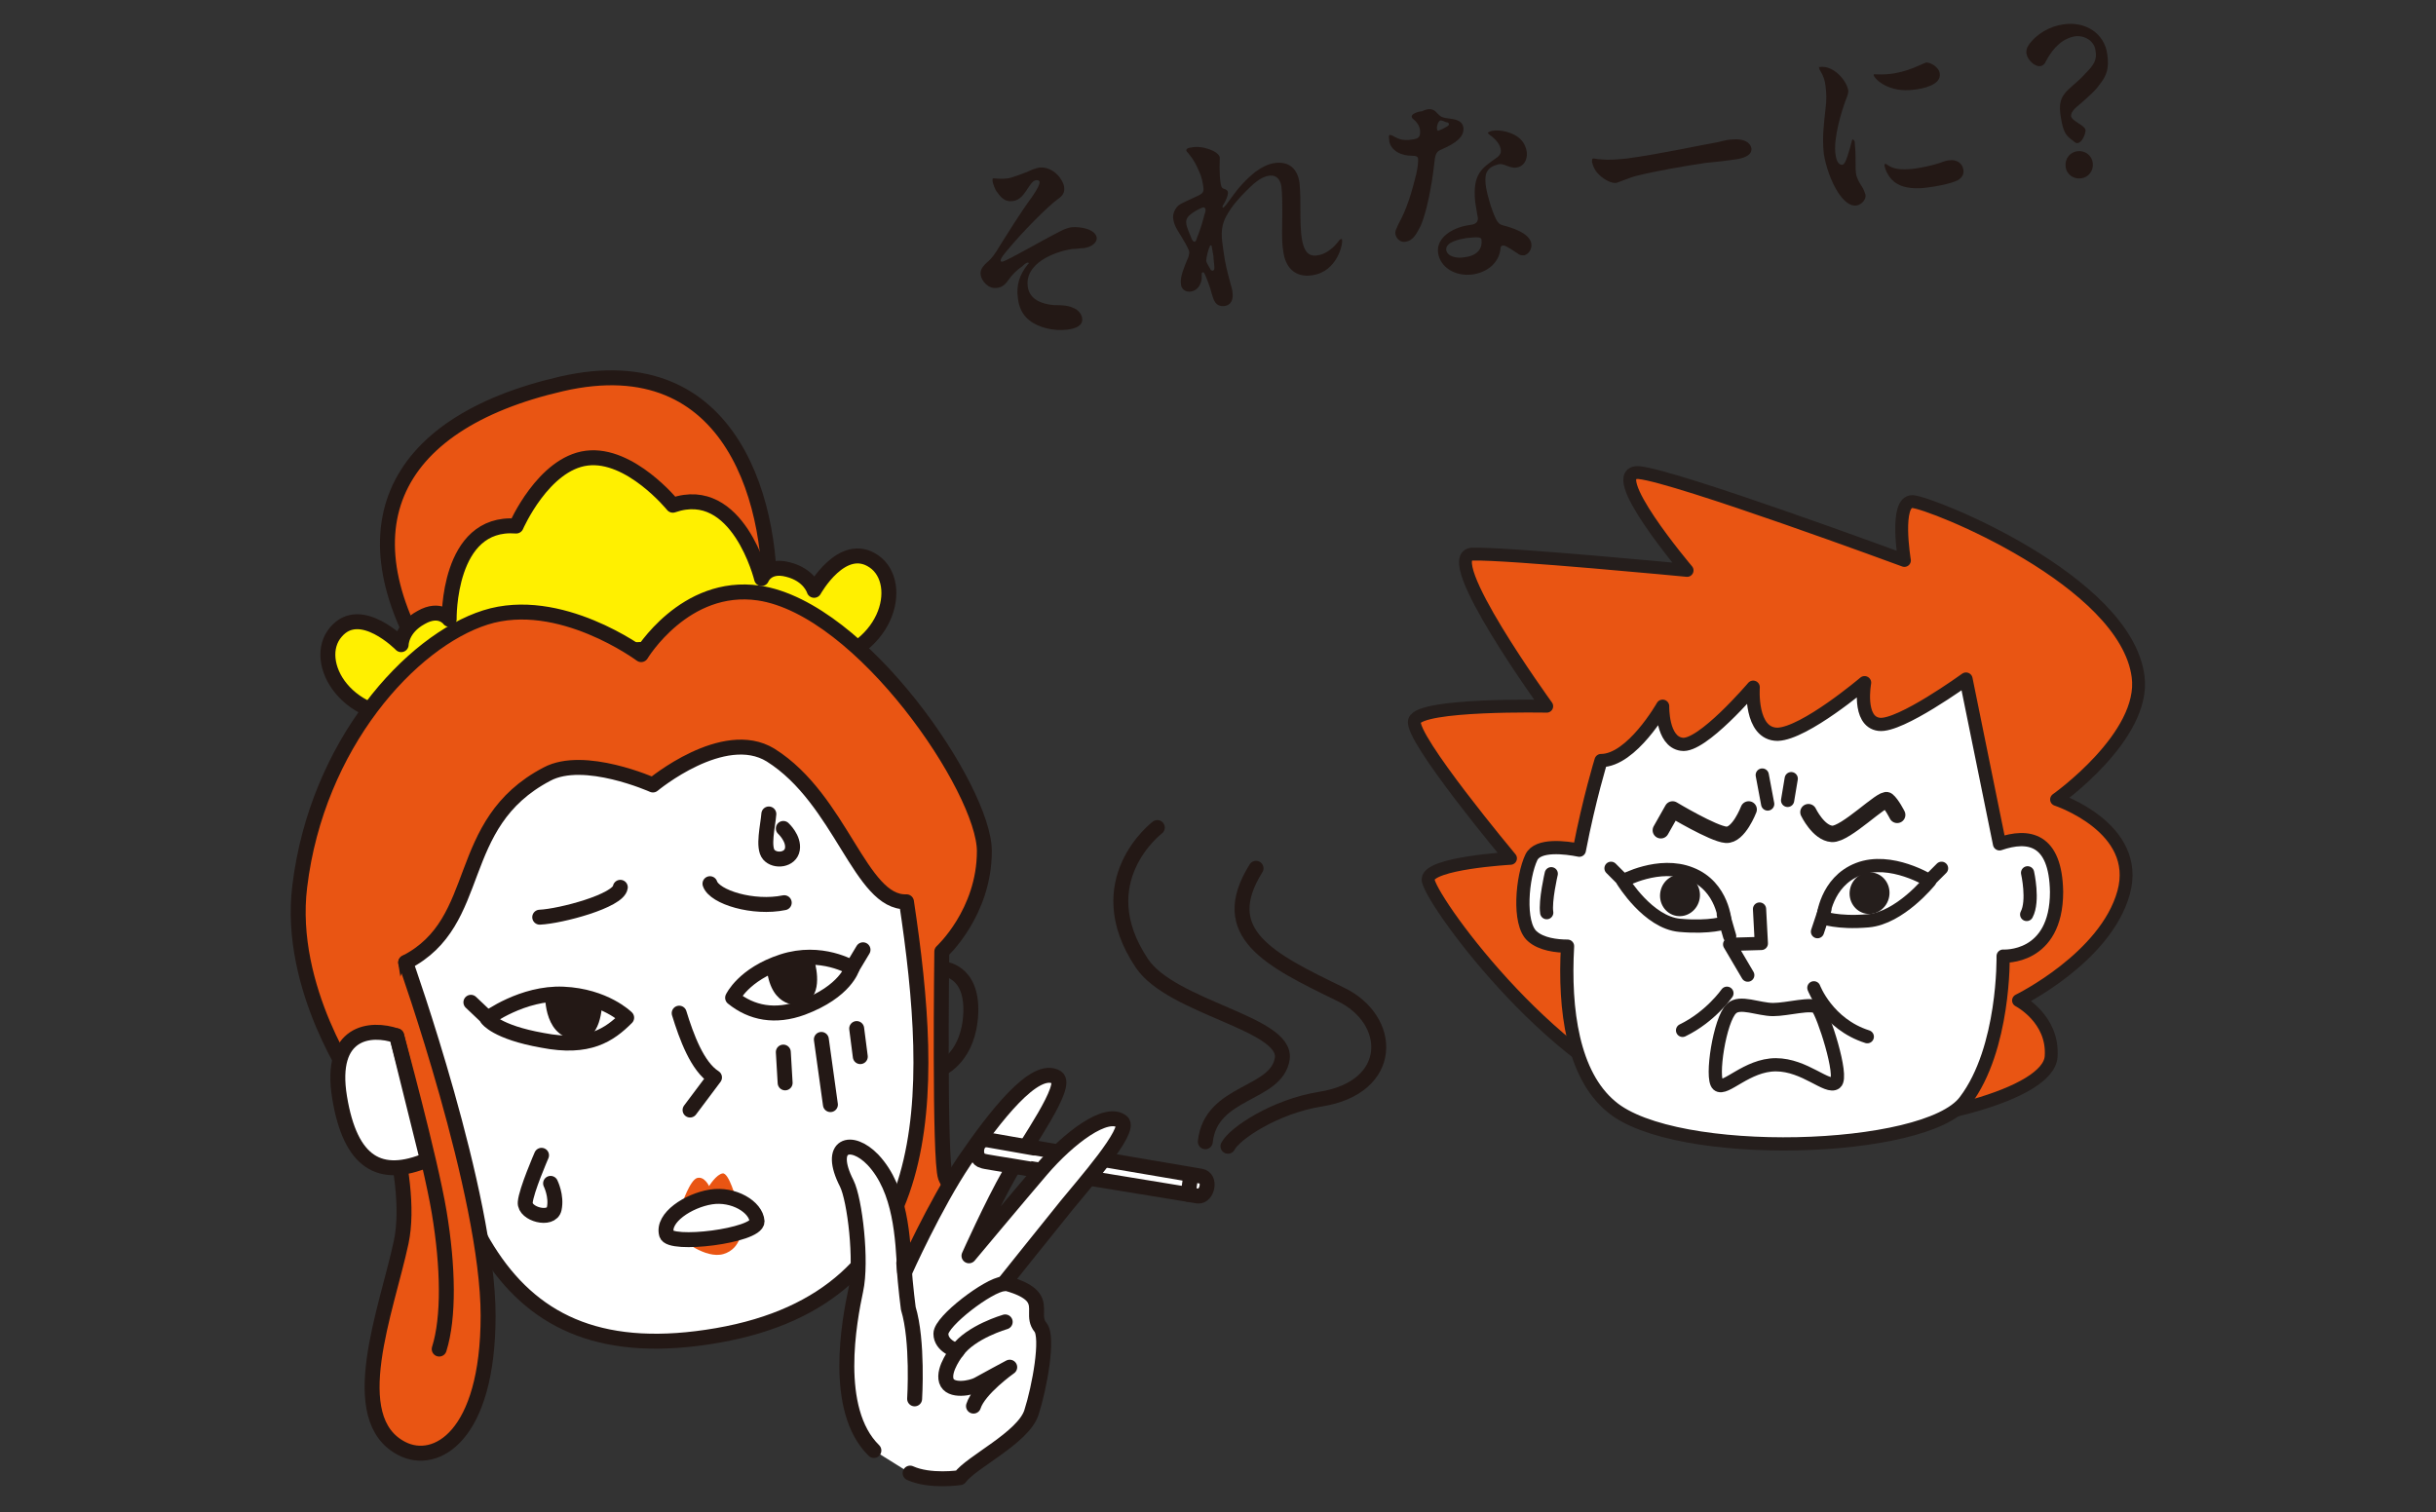 <?xml version="1.0" encoding="utf-8"?>
<!-- Generator: Adobe Illustrator 28.2.0, SVG Export Plug-In . SVG Version: 6.00 Build 0)  -->
<svg version="1.1" id="_レイヤー_2" xmlns="http://www.w3.org/2000/svg" xmlns:xlink="http://www.w3.org/1999/xlink" x="0px"
	 y="0px" viewBox="0 0 269 167" style="enable-background:new 0 0 269 167;" xml:space="preserve">
<rect x="0" y="0" width="269" height="167" fill="#333333" stroke="none"/>
<style type="text/css">
	.st0{fill:#231815;}
	.st1{fill:#E95513;stroke:#251E1C;stroke-width:1.42;stroke-linecap:round;stroke-linejoin:round;}
	.st2{fill:#FFFFFF;stroke:#251E1C;stroke-width:1.46;stroke-linecap:round;stroke-linejoin:round;}
	.st3{fill:#251E1C;}
	.st4{fill:none;stroke:#251E1C;stroke-width:1.46;stroke-linecap:round;stroke-linejoin:round;}
	.st5{fill:none;stroke:#251E1C;stroke-width:1.81;stroke-linecap:round;stroke-linejoin:round;}
	.st6{fill:none;stroke:#231815;stroke-width:1.65;stroke-linecap:round;stroke-linejoin:round;}
	.st7{fill:#E95513;stroke:#231815;stroke-width:1.65;stroke-linecap:round;stroke-linejoin:round;}
	.st8{fill:#FFF000;stroke:#231815;stroke-width:1.65;stroke-linecap:round;stroke-linejoin:round;}
	.st9{fill:#FFFFFF;stroke:#231815;stroke-width:1.65;stroke-linecap:round;stroke-linejoin:round;}
	.st10{fill:#E95513;}
</style>
<g id="_テキスト">
	<g>
		<path class="st0" d="M117.5,20.6c0.1,0.6-0.1,1-0.7,1.4c-1.1,0.8-3.9,3.6-5.7,5.8c-0.6,0.7-0.6,0.9-0.6,1c0,0.1,0.1,0.1,0.2,0.1
			c0.5-0.1,4.7-2.5,5.5-2.9c0.6-0.3,1.4-0.8,2.1-0.9c1-0.1,2.6,0.2,2.8,1.1c0.1,0.6-0.6,1.1-1.4,1.2c-0.4,0-0.7,0.1-1.3,0.1
			c-2,0.3-5.3,1.6-4.9,4.2c0.2,1.4,1.6,1.9,2.9,2c0.6,0,1.5,0,2.1,0.3c0.6,0.2,1,0.8,1,1.2c0.1,0.8-0.8,1.1-1.6,1.2
			c-1.5,0.2-3.2-0.2-4.2-1c-0.8-0.6-1.2-1.5-1.3-2.5c-0.2-1.4,0.2-2.6,1.1-3.7c0,0,0.1-0.1,0.1-0.1c0-0.1-0.1-0.1-0.1-0.1
			c-0.1,0-0.3,0.1-0.6,0.4c-0.6,0.4-1.2,1-1.6,1.6c-0.4,0.6-0.9,0.8-1.3,0.8c-0.9,0.1-1.6-0.8-1.7-1.4c-0.1-0.6,0.2-1,0.9-1.6
			c0.3-0.3,0.6-0.6,1.3-1.8c0.7-1.1,2.1-3.4,3.5-5.3c0.6-0.9,0.8-1.3,0.8-1.6c0-0.1-0.1-0.2-0.3-0.2c-0.4,0-0.6,0.3-1.2,1.2
			c-0.4,0.6-0.8,1-1.4,1.1c-0.7,0.1-1.2-0.1-1.8-1c-0.2-0.2-0.5-1-0.5-1.3c0-0.1,0-0.2,0.1-0.2c0.2,0,0.9,0.1,1.6,0
			c0.6-0.1,1.5-0.5,2.1-0.7c0.4-0.2,0.9-0.4,1.4-0.5C116.4,18.4,117.4,19.9,117.5,20.6L117.5,20.6z"/>
		<path class="st0" d="M134.7,17.4c0,0.3-0.1,1.7,0.1,2.9c0.1,0.4,0.1,0.5,0.5,0.6c0.2,0.1,0.3,0.2,0.3,0.4c0,0.3-0.2,0.8-0.5,1.3
			c-0.1,0.1-0.1,0.2-0.1,0.3c0,0,0.1,0.1,0.1,0c0.1,0,0.4-0.4,0.9-1.1c0.7-1,1.6-2,2.6-2.8c0.7-0.5,1.4-0.9,2.2-1
			c1.6-0.2,2.5,0.7,2.7,2.2c0.1,0.9,0.1,2.1,0.1,3c0,1,0,2.4,0.2,3.4s0.6,1.8,1.7,1.6c0.8-0.1,1.6-0.7,2.1-1.3
			c0.3-0.4,0.4-0.5,0.5-0.5c0.1,0,0.1,0,0.1,0.1c0.1,0.4-0.5,3.5-3.3,3.9c-1.9,0.3-3-0.9-3.2-2.7c-0.2-1-0.1-3.2-0.1-4.3
			c0-0.8,0-2-0.1-2.8c-0.1-0.7-0.5-1.3-1.3-1.2c-1,0.1-1.9,1-2.6,1.7c-0.9,0.9-1.6,1.7-2.2,2.8c-0.7,1.3-0.5,2.4-0.3,3.8
			c0.2,1.5,0.4,2.2,0.8,3.7c0.1,0.3,0.2,0.7,0.2,0.9c0.1,0.7-0.1,1.4-0.9,1.5c-1,0.1-1.2-0.7-1.4-1.4c-0.2-0.8-0.6-1.8-0.8-2.2
			c-0.1-0.1-0.1-0.2-0.2-0.1c-0.1,0-0.1,0.1-0.1,0.2l0,0.5c-0.1,0.7-0.5,1.3-1.2,1.4c-0.6,0.1-1.1-0.3-1.1-0.9
			c-0.1-0.7,0.4-1.9,0.7-2.6c0.1-0.2,0.3-0.7,0.2-1s-0.6-1.2-0.8-1.5c-0.3-0.5-0.8-1.2-0.9-1.8c-0.1-0.4-0.1-0.8,0.2-1.3
			c0.3-0.6,1.1-0.8,2.1-1.3c0.9-0.4,1-0.5,1-1c-0.1-0.7-0.2-1.3-0.5-1.9c-0.3-0.7-0.6-1.3-1.2-2c-0.1-0.1-0.2-0.2-0.2-0.3
			c0-0.2,0.3-0.3,0.5-0.3C132.7,16,134.6,16.7,134.7,17.4L134.7,17.4z M132.9,22.9c-0.1,0-0.6,0.2-1.2,0.6c-0.4,0.3-0.8,0.6-0.7,1.2
			c0,0.3,0.4,1.2,0.6,1.7c0.1,0.2,0.2,0.3,0.3,0.3c0.1,0,0.2-0.1,0.3-0.5c0.1-0.2,0.5-1.3,0.7-2.1c0.1-0.5,0.3-0.8,0.2-1
			C133.1,23,133,22.9,132.9,22.9L132.9,22.9z M134.1,29.6c0-0.5-0.1-0.8-0.1-1.3l-0.2-1.1c0-0.1,0-0.1-0.1-0.1
			c-0.1,0-0.1,0.1-0.1,0.1c-0.2,0.4-0.4,1.3-0.4,1.6c0,0.2,0.4,0.8,0.5,1c0.1,0.1,0.2,0.1,0.2,0.1C134,29.9,134.1,29.8,134.1,29.6
			L134.1,29.6z"/>
		<path class="st0" d="M158.7,12.5c0.4,0.4,0.5,0.5,1.4,0.6c0.8,0.1,1.4,0.3,1.5,1c0.1,1-0.8,1.7-2.4,2.4c-0.5,0.2-0.7,0.4-0.8,1.4
			c-0.3,2.8-0.9,5.6-1.5,7c-0.5,1-0.9,1.7-1.7,1.8c-0.5,0.1-1-0.3-1.1-0.8c-0.1-0.4,0.2-0.8,0.3-1.1c1-1.8,1.5-3.6,2-5.6
			c0.2-0.9,0.2-1.4,0.2-1.6c0-0.3-0.2-0.4-0.7-0.4c-0.5,0-1.1-0.1-1.6-0.4c-0.5-0.3-0.9-0.8-0.9-1.4c0-0.1-0.1-0.5,0.1-0.5
			c0.2,0,0.4,0.2,0.9,0.4c0.5,0.2,1,0.2,1.6,0.1c0.6-0.1,0.9-0.2,0.8-1.1c-0.1-0.5-0.4-0.9-0.8-1.2c-0.1-0.1-0.1-0.2-0.1-0.2
			c-0.1-0.3,0.7-0.6,1.1-0.6C157.8,11.9,158.3,12,158.7,12.5L158.7,12.5z M158.7,14.3c0,0.1,0.1,0.2,0.2,0.1c0.1,0,0.7-0.3,1-0.5
			c0.1-0.1,0.1-0.1,0.1-0.2c0-0.1-0.1-0.2-0.3-0.2c-0.2-0.1-0.5-0.2-0.6-0.2C158.8,13.3,158.6,14.1,158.7,14.3L158.7,14.3z
			 M166.5,14.6c1,0.3,1.9,0.9,2.1,2.2c0.1,0.9-0.4,1.6-1.1,1.7c-0.5,0.1-1.1-0.2-1.4-0.3c-0.3-0.1-0.6-0.1-0.8,0
			c-0.7,0.2-1,0.5-1.2,1c-0.1,0.4-0.1,0.9,0,1.5c0.1,0.7,0.6,2.5,1.1,3.5c0.2,0.4,0.4,0.6,0.8,0.7c0.8,0.2,2.9,0.8,3.1,2
			c0.1,0.6-0.3,1.2-0.8,1.3c-0.2,0-0.5,0-0.7-0.2c-0.2-0.1-0.7-0.5-1.3-0.8c-0.4-0.2-0.6,0-0.6,0.2c-0.1,1.4-1.2,2.6-3,2.9
			c-2,0.3-3.7-0.8-3.9-2.4c-0.2-1.6,1.5-2.7,3.2-3l0.6-0.1c0.4-0.1,0.6-0.3,0.6-0.7c-0.1-0.5-0.2-1.2-0.3-1.8
			c-0.3-3.1,0.7-3.7,2.4-4.9c0.4-0.3,0.5-0.6,0.4-1c-0.1-0.5-0.6-1.1-1.2-1.5c-0.1-0.1-0.1-0.1-0.2-0.2c0-0.1,0.1-0.1,0.1-0.1
			C164.8,14.3,165.9,14.4,166.5,14.6L166.5,14.6z M161.9,26.3c-0.6,0.1-2.3,0.4-2.2,1.3c0.1,0.7,1.1,1,2.1,0.8
			c1.5-0.2,1.9-1.1,1.8-1.9C163.6,26.1,162.9,26.2,161.9,26.3L161.9,26.3z"/>
		<path class="st0" d="M189.7,15.7c0.8-0.2,1.2-0.3,1.7-0.3c1.1-0.1,1.9,0.3,2,1c0.1,0.8-1,1.1-1.7,1.2c-0.6,0.1-2.3,0.3-3.4,0.4
			c-2.1,0.3-5.5,0.9-7.5,1.4c-0.5,0.1-0.9,0.3-1.5,0.5c-0.3,0.1-0.5,0.2-0.8,0.3c-0.6,0.1-1.6-0.5-2.1-1.1c-0.3-0.3-0.5-0.8-0.6-1.2
			c0-0.3,0-0.4,0.2-0.4c0.1,0,0.4,0.1,0.8,0.1c1,0.1,1.9,0,2.9-0.1C183.4,17,187.9,16,189.7,15.7L189.7,15.7z"/>
		<path class="st0" d="M201,7.4c1.4-0.2,2.9,1.4,3.1,2.6c0,0.2,0,0.4-0.3,1.1c-0.4,1.1-1.4,4.2-1.1,6c0.1,0.8,0.4,1.1,0.7,1.1
			c0.3,0,0.5-0.5,0.9-1.9c0.2-0.7,0.2-0.9,0.3-0.9s0.1,0.1,0.2,0.2c0,0.2,0.1,0.9,0.1,1.6c0,1.4,0,1.8,0.1,2.2
			c0.1,0.3,0.2,0.6,0.6,1.2c0.2,0.3,0.3,0.6,0.4,0.9c0.1,0.5-0.4,1.1-1,1.2c-0.7,0.1-1.4-0.5-2-1.4c-0.8-1.2-1.4-3-1.6-4.3
			c-0.2-1.8,0-3.3,0.2-5.1c0.1-0.8,0.1-1.5,0-2.3c-0.1-0.8-0.2-1.1-0.6-1.8c-0.1-0.1-0.1-0.2-0.1-0.3C200.8,7.4,200.8,7.4,201,7.4
			L201,7.4z M214.2,8.1c0.2,1.3-1.9,1.7-2.8,1.8c-2.9,0.4-4.4-1.2-4.5-1.6c0-0.1,0-0.1,0.1-0.1c0.2,0,0.9,0.1,2.2-0.1
			c1.1-0.2,1.9-0.5,2.8-0.9c0.4-0.2,0.5-0.2,0.7-0.3C213.2,6.9,214.1,7.4,214.2,8.1L214.2,8.1z M214.2,18c0.5-0.2,0.9-0.3,1.1-0.3
			c0.7-0.1,1.4,0.3,1.5,1c0.1,0.5-0.1,0.9-0.6,1.2c-0.8,0.4-2.4,0.7-3.3,0.8c-1.2,0.2-2.6,0.1-3.4-0.4c-0.9-0.5-1.3-1.5-1.4-2
			c0-0.1,0-0.2,0.1-0.2c0.3,0,0.6,0.9,3.4,0.5C212.2,18.5,213.3,18.3,214.2,18L214.2,18z"/>
		<path class="st0" d="M228.6,15.3c-0.5-0.4-0.8-0.9-1-2.2c-0.3-1.6-0.1-2.4,0.9-3.3c0.4-0.4,1.1-0.9,1.8-1.7
			c0.9-0.9,1.3-1.5,1.1-2.5c-0.1-1-1.1-1.7-2.2-1.6c-1.3,0.2-2.4,1.1-3.3,2.8c-0.1,0.3-0.4,0.5-0.6,0.5c-0.6,0.1-1.4-0.7-1.5-1.3
			c-0.1-0.3,0-0.7,0.2-1c0.9-1.3,2.4-2.1,3.8-2.3c2.5-0.4,4.6,1,4.9,3.3c0.2,1.5,0,2.3-0.9,3.4c-0.4,0.6-1.1,1.2-2,2
			c-0.6,0.5-1.1,0.9-1.1,1.4c0,0.3,0.5,0.6,0.8,0.8c0.3,0.2,0.8,0.5,0.8,0.8c0,0.4-0.4,1.4-0.9,1.4C229.3,15.9,229,15.6,228.6,15.3
			L228.6,15.3z M228.1,18.4c-0.1-0.9,0.5-1.6,1.3-1.7c0.9-0.1,1.6,0.5,1.7,1.3c0.1,0.9-0.5,1.6-1.3,1.7S228.2,19.3,228.1,18.4z"/>
	</g>
	<g>
		<path class="st1" d="M200.4,124.6c12.3-0.3,25.8-3.7,26.1-7.9s-3.6-6.2-3.6-6.2s9.6-4.7,11.6-11.9c2-7.2-7.4-10.3-7.4-10.3
			s9.9-7,9-13.6c-1.4-10.6-22.9-19.2-24.9-19.3c-2-0.1-0.9,6.5-0.9,6.5s-25.2-9.3-29.3-9.7c-4.1-0.3,5.3,10.8,5.3,10.8
			s-19.8-1.9-23.7-1.8c-3.9,0.1,8.2,16.8,8.2,16.8s-14-0.3-14.6,1.6c-0.6,1.8,10.6,15.2,10.6,15.2s-9,0.5-9.1,2.3
			s13.4,20.7,26.5,24.8"/>
		<path class="st2" d="M220.8,93.2L217.1,75c0,0-7.3,5.3-9.6,5c-2.4-0.3-1.6-4.6-1.6-4.6s-6.6,5.6-9.6,5.7c-3.1,0-2.7-5.2-2.7-5.2
			s-5.7,6.7-7.9,6.3c-2.2-0.3-2.1-4.2-2.1-4.2s-3.4,6-6.8,6c0,0-1.3,4.2-2.4,9.9c-1.5-0.3-4.6-0.7-5.3,0.8c-1,2.1-1.5,7.3,0.1,8.7
			c1,0.9,2.7,1.1,3.9,1.1c-0.4,7.1,0.6,14.2,4.8,17.7c7,6,34.8,5.2,39.1-0.6c4.4-5.8,4.2-16,4.2-16s5.9,0.4,5.9-7.1
			C227,92.6,224,92.1,220.8,93.2L220.8,93.2z"/>
		<path class="st2" d="M223.9,96.4c0,0,0.7,3.1-0.1,4.6"/>
		
			<ellipse transform="matrix(0.18 -0.984 0.984 0.18 54.827 263.522)" class="st3" cx="185.4" cy="98.9" rx="2.3" ry="2.2"/>
		
			<ellipse transform="matrix(0.18 -0.984 0.984 0.18 72.194 283.879)" class="st3" cx="206.3" cy="98.7" rx="2.3" ry="2.2"/>
		<path class="st4" d="M190.5,101.9c0,0-0.2-4-3.8-5.4c-3.5-1.4-7.5,0.8-7.5,0.8s2.8,4.6,6.3,4.9
			C188.9,102.5,190.5,101.9,190.5,101.9L190.5,101.9z"/>
		<line class="st4" x1="179.2" y1="97.2" x2="177.9" y2="95.9"/>
		<line class="st4" x1="190.3" y1="101" x2="191" y2="103.4"/>
		<path class="st4" d="M201.3,101.4c0,0,0.3-4,3.9-5.4s7.9,1.3,7.9,1.3s-3.3,4.1-6.8,4.4C202.8,102,201.3,101.3,201.3,101.4
			L201.3,101.4z"/>
		<line class="st4" x1="213.1" y1="97.2" x2="214.4" y2="95.9"/>
		<line class="st4" x1="201.5" y1="100.5" x2="200.7" y2="102.9"/>
		<polyline class="st4" points="194.3,100.4 194.5,104.2 191,104.3 193,107.7 		"/>
		<path class="st2" d="M171.3,96.5c0,0-0.7,3-0.5,4.3"/>
		<path class="st5" d="M199.7,89.7c0,0,1.1,2.3,2.6,2.4s5.6-4.1,6.1-3.7s1.1,1.6,1.1,1.6"/>
		<path class="st5" d="M193.1,89.4c0,0-1.1,2.9-2.5,2.8s-5.9-2.8-5.9-2.8l-1.3,2.3"/>
		<path class="st2" d="M191.2,111.4c0.9-0.9,3,0.1,4.6,0.1s4.3-0.8,4.9-0.2s2.9,7.6,2,8.3s-3.4-2-6.6-2s-5.6,2.9-6.4,2.2
			S189.9,112.6,191.2,111.4L191.2,111.4z"/>
		<line class="st4" x1="194.6" y1="85.6" x2="195.2" y2="88.8"/>
		<line class="st4" x1="197.8" y1="86" x2="197.4" y2="88.4"/>
		<path class="st2" d="M200.3,109.1c0,0,1.5,4,5.9,5.4"/>
		<path class="st2" d="M190.7,109.7c0,0-1.8,2.6-4.9,4.1"/>
	</g>
	<g>
		<g>
			<path class="st6" d="M104.1,107c0,0,3.3,0.1,3.1,4.9S104,118,104,118"/>
			<path class="st7" d="M84.9,68c0.8-11.8-3.8-30-22.9-25.6C42.9,46.8,37.2,59,48.7,75.7"/>
			<path class="st8" d="M68.9,71.9C60.5,73,55.5,78,46.9,79.1c-8.7,1.1-12.6-6.1-9.8-9.3c2.7-3.2,7.2,1.4,7.2,1.4s0-1.8,2.2-3
				c2.1-1.2,3.1,0.2,3.1,0.2s-0.2-10.9,7.4-10.3c0,0,3-6.9,7.8-7.5c4.8-0.6,9.5,5.2,9.5,5.2c7.2-2.5,9.8,8.1,9.8,8.1s0.6-1.6,2.9-1
				c2.4,0.6,2.9,2.3,2.9,2.3s3.1-5.6,6.6-3.2c3.5,2.4,1.6,10.4-7.1,11.5S77.4,70.8,68.9,71.9L68.9,71.9z"/>
			<path class="st7" d="M95.8,131.4c2.2,20.4,13.3,21.6,15.8,17.1c2.5-4.5-6.5-16.6-7.2-18.5s-0.4-24.9-0.4-24.9s4.7-4.3,4.7-11.1
				S95.2,67.2,83.8,65.5c-8.2-1.2-13,6.8-13,6.8s-9-6.7-17.2-4.1S35,82.2,33.1,97.9c-1.4,11.3,6.2,22,6.2,22"/>
			<path class="st9" d="M44.8,106.3c4.3,27.4,9.6,45.5,34.4,41.2c24.8-4.3,24.1-26.6,20.9-47.9c-5.1,0.2-7.2-11.3-15-16.2
				c-5.2-3.2-13,3.3-13,3.3s-7.6-3.4-11.7-1.2C49.9,91,53.6,101.8,44.8,106.3z"/>
			<path class="st9" d="M75,111.9c0.8,2.6,2,5.9,3.9,7.1l-2.7,3.6"/>
			<path class="st7" d="M44.8,106.3c0,0,9.1,25.6,9.1,39s-5.8,16.6-9.5,14.7c-6.5-3.3-1.7-15.3-0.1-22.8s-3.4-20.5-3.4-20.5"/>
			<path class="st9" d="M43.8,114.4c-2.9-1-7.5-0.5-6.3,6.8c1.2,7.3,4.5,9.1,9.7,6.9L43.8,114.4L43.8,114.4z"/>
			<path class="st6" d="M43.8,114.4c0,0,3.7,13.5,4.7,19.5c1,6,1.1,11.6,0,15.1"/>
			<path class="st9" d="M69.2,112.4c0,0-2.4-2.4-7-2.6c-4.5-0.2-8.4,2.7-8.4,2.7s1,1.5,6.1,2.4C65,115.9,67.3,114.3,69.2,112.4
				L69.2,112.4z"/>
			<path class="st9" d="M80.9,110.2c0,0,1.2-2.6,5.5-4c4.3-1.4,7.7,0.7,7.7,0.7s-0.7,2.6-5.5,4.4C85.6,112.4,83,111.9,80.9,110.2
				L80.9,110.2z"/>
			<path class="st0" d="M84.7,107.2c0,0,2.3-0.9,5.2-1.2c0,0,1.1,3.4-0.7,4.6C88.1,111.4,85.2,111.2,84.7,107.2L84.7,107.2z"/>
			<path class="st0" d="M60.2,109.9c0,0,2.2-0.4,6.3,0.5c0,0,0.1,4.3-2.4,4.4C60,115,60.2,109.9,60.2,109.9z"/>
			<line class="st6" x1="52" y1="110.7" x2="53.9" y2="112.5"/>
			<line class="st6" x1="95.3" y1="104.9" x2="94.1" y2="106.9"/>
			<path class="st9" d="M78.4,97.6c0.5,1.5,4.8,2.8,8.2,2.1"/>
			<path class="st9" d="M68.5,98c-0.2,1.5-6.6,3.2-8.9,3.3"/>
			<line class="st6" x1="94.6" y1="113.6" x2="95" y2="116.7"/>
			<line class="st6" x1="90.7" y1="114.8" x2="91.7" y2="122"/>
			<line class="st6" x1="86.5" y1="116.2" x2="86.7" y2="119.6"/>
			<path class="st10" d="M75.2,136.8c0,0,2.7,2.3,4.7,1.7c2-0.6,2-2.8,2-2.8L75.2,136.8L75.2,136.8z"/>
			<path class="st10" d="M75.3,133c0,0,0.9-2.7,1.7-2.9c0.8-0.2,1.3,0.9,1.3,0.9s0.8-1.3,1.5-1.4c0.7-0.1,1.5,2.9,1.5,2.9
				s-1.3-0.6-2.6-0.4S75.3,133,75.3,133L75.3,133z"/>
			<path class="st9" d="M73.6,136.3c0.3,1.4,10,0.2,10-1.4c-0.1-1.6-2.6-3.1-5.1-2.7S73.1,134.5,73.6,136.3L73.6,136.3z"/>
			<path class="st9" d="M84.9,89.9c-0.1,1.3-0.7,3.7,0,4.5c0.7,0.8,2.4,0.6,2.6-0.6s-1-2.3-1-2.3"/>
			<path class="st9" d="M59.8,127.6c0,0-1.7,3.9-1.8,5.2s2.9,2.1,3.2,0.7c0.3-1.4-0.4-2.8-0.4-2.8"/>
		</g>
		<g>
			<path class="st9" d="M109.1,125.9l23.5,4c1.2,0.2,0.7,2.3-0.3,2.2c0,0-23.2-3.8-23.8-3.9C107.5,128.1,107.6,125.7,109.1,125.9z"
				/>
			<path class="st9" d="M96.5,160.2c-4.6-4.5-2.7-14.4-2-17.7c0.7-3.2-0.1-10-1-11.8c-2.2-4.3,0.5-5.1,2.9-2.6
				c3.1,3.3,3.3,8.7,3.5,12.4c0,0,3.3-7.4,6.6-12.3c3.3-4.8,7.8-10.7,10.2-9.2c1.3,0.9-3.2,7.1-5.2,10.6s-4.5,9.1-4.5,9.1
				s5.6-6.7,8-9.5c3-3.5,7.2-6.7,8.9-5.3c1.1,0.9-4.4,7.1-6.1,9.2c-1.7,2.1-6.9,8.6-6.9,8.6s2.4,0.5,3.2,1.6s-0.1,2.2,0.8,3.3
				s-0.1,6.6-1,9.4s-6.7,5.5-7.9,7.2c0,0-3.3,0.5-5.5-0.5"/>
			<path class="st9" d="M110.8,141.8c-1.6,0.1-6.9,4.1-6.9,5.5s1.8,1.9,1.8,1.9s-1.6,2-1.2,3.3c0.4,1.3,2.8,0.8,3.5,0.4
				s3.5-1.9,3.5-1.9s-3.4,2.4-4,4.3"/>
			<path class="st9" d="M105.7,149.2c1.5-2.1,5.3-3.2,5.3-3.2"/>
			<path class="st9" d="M101,154.5c0,0,0.4-6.4-0.7-10c0,0-0.3-2.2-0.5-5"/>
			<path class="st9" d="M113.7,129.1c-2.9-0.5-5.1-0.8-5.2-0.9c-1-0.2-0.9-2.5,0.6-2.3l5.1,0.9"/>
			<line class="st6" x1="131.5" y1="129.8" x2="131.2" y2="131.9"/>
			<path class="st6" d="M133.1,126.1c0.6-5.7,7.9-5.1,8.5-9.2c0.5-3.9-12.2-5.6-15.5-10.5c-6.1-9.1,1.7-15,1.7-15"/>
			<path class="st6" d="M135.6,126.6c0.7-1.4,5.2-4.4,10.2-5.2c8.3-1.3,8.1-8.8,2.2-11.6c-7.8-3.8-13.8-6.7-9.3-13.9"/>
		</g>
	</g>
</g>
</svg>
